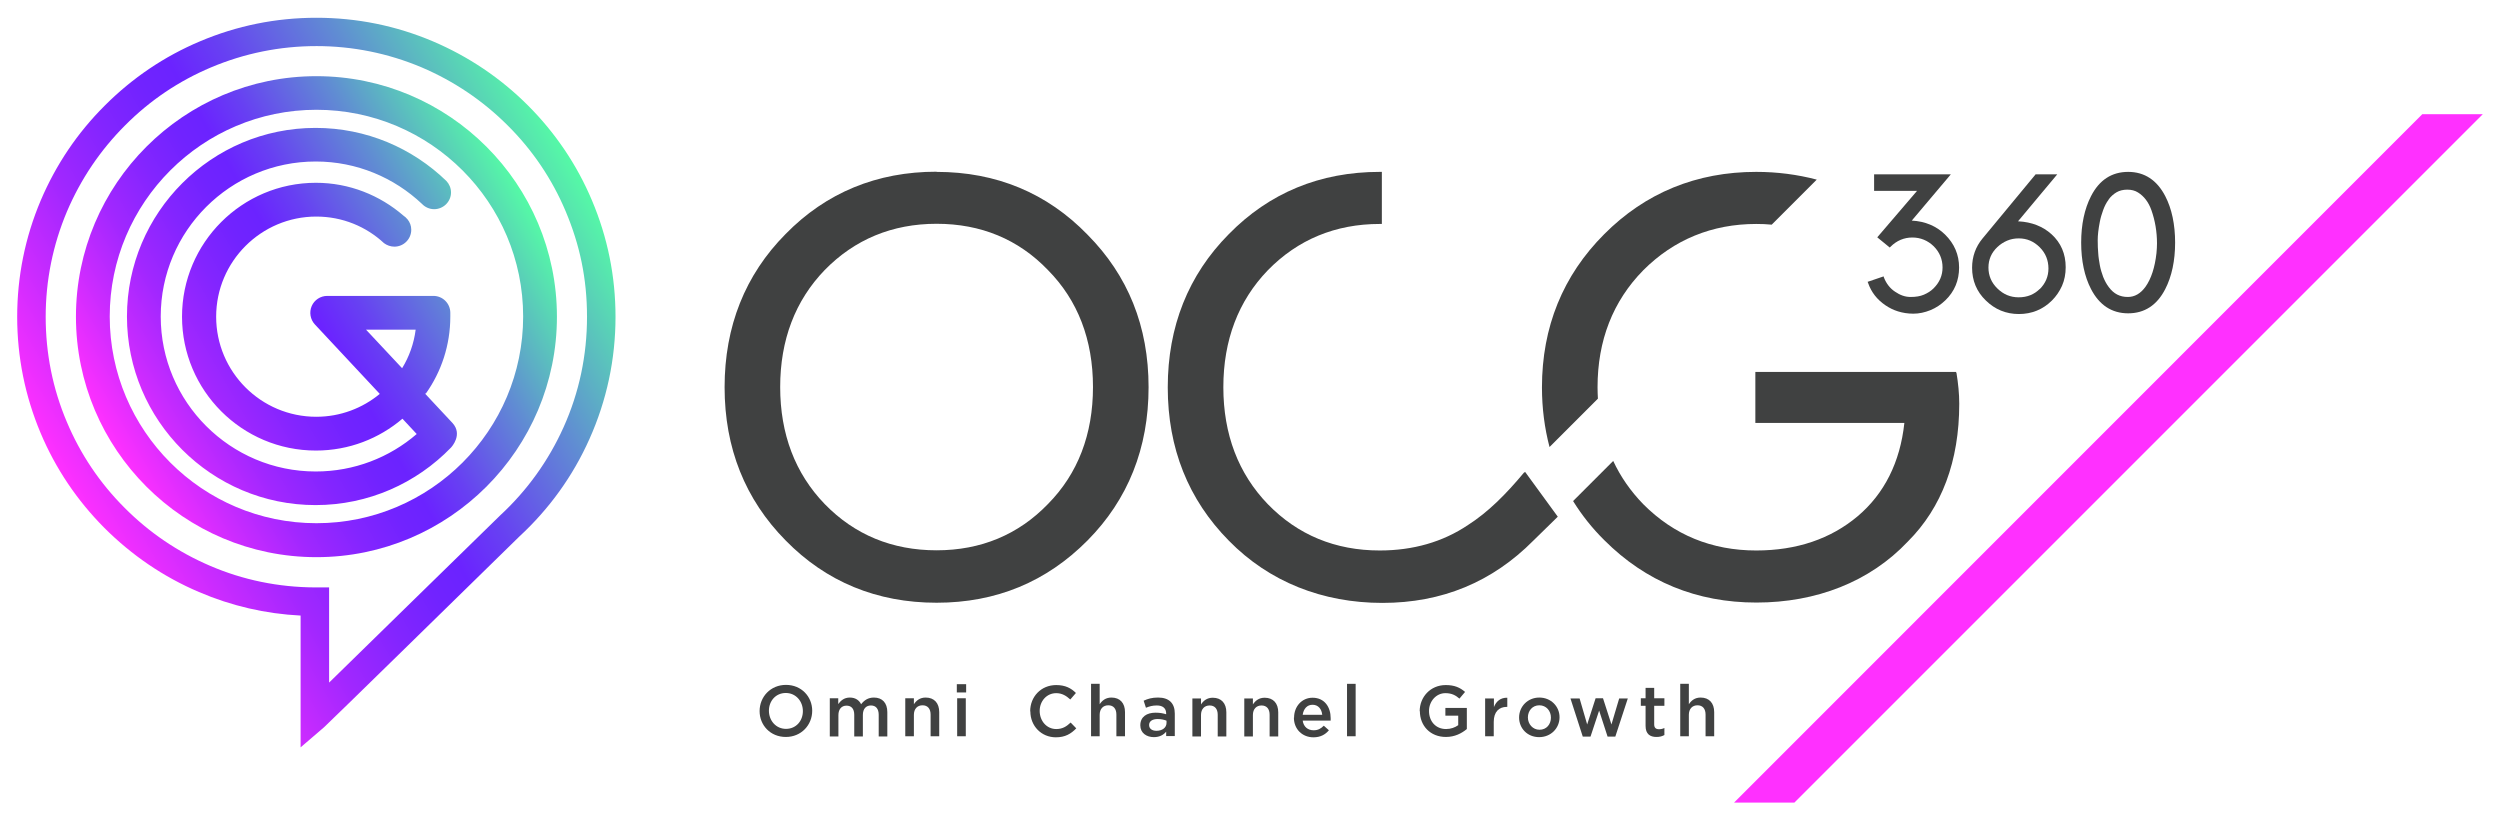 <?xml version="1.0" encoding="UTF-8"?>
<svg id="Layer_1" data-name="Layer 1" xmlns="http://www.w3.org/2000/svg" width="5cm" height="1.64cm" xmlns:xlink="http://www.w3.org/1999/xlink" viewBox="0 0 141.73 46.61">
  <defs>
    <style>
      .cls-1 {
        fill: url(#linear-gradient-2);
      }

      .cls-2 {
        fill: #ff30ff;
      }

      .cls-3 {
        fill: #404141;
      }

      .cls-4 {
        fill: url(#linear-gradient);
      }
    </style>
    <linearGradient id="linear-gradient" x1="4" y1="28.12" x2="33.46" y2="11.12" gradientTransform="matrix(1, 0, 0, 1, 0, 0)" gradientUnits="userSpaceOnUse">
      <stop offset="0" stop-color="#ff30ff"/>
      <stop offset=".13" stop-color="#ca2bff"/>
      <stop offset=".24" stop-color="#a127ff"/>
      <stop offset=".35" stop-color="#8325ff"/>
      <stop offset=".44" stop-color="#7123ff"/>
      <stop offset=".5" stop-color="#6b23ff"/>
      <stop offset=".59" stop-color="#6741f2"/>
      <stop offset=".77" stop-color="#608ed2"/>
      <stop offset="1" stop-color="#55faa6"/>
    </linearGradient>
    <linearGradient id="linear-gradient-2" x1="5.97" y1="24.83" x2="29.63" y2="11.16" xlink:href="#linear-gradient"/>
  </defs>
  <g>
    <g>
      <path class="cls-3" d="M42.99,40.42h0c0-.81,.62-1.49,1.5-1.49s1.49,.67,1.49,1.47h0c0,.81-.62,1.49-1.5,1.49s-1.49-.67-1.49-1.47Zm2.46,0h0c0-.56-.4-1.03-.97-1.03s-.96,.45-.96,1.01h0c0,.56,.4,1.03,.97,1.03s.96-.45,.96-1.01Z"/>
      <path class="cls-3" d="M46.97,39.69h.49v.33c.14-.19,.33-.37,.66-.37,.31,0,.53,.15,.64,.38,.18-.23,.4-.38,.73-.38,.47,0,.76,.3,.76,.83v1.38h-.49v-1.23c0-.34-.16-.53-.44-.53s-.46,.19-.46,.54v1.22h-.49v-1.23c0-.34-.16-.52-.44-.52s-.46,.2-.46,.54v1.21h-.49v-2.16Z"/>
      <path class="cls-3" d="M51.27,39.69h.49v.34c.14-.21,.34-.38,.67-.38,.49,0,.77,.32,.77,.83v1.37h-.49v-1.23c0-.34-.17-.53-.46-.53s-.49,.2-.49,.54v1.22h-.49v-2.16Z"/>
      <path class="cls-3" d="M54.2,38.89h.53v.47h-.53v-.47Zm.02,.8h.49v2.16h-.49v-2.16Z"/>
    </g>
    <g>
      <path class="cls-3" d="M58.37,40.43h0c0-.82,.61-1.49,1.48-1.49,.52,0,.85,.18,1.12,.45l-.32,.37c-.23-.21-.47-.36-.8-.36-.54,0-.94,.45-.94,1.01h0c0,.57,.4,1.03,.94,1.03,.35,0,.58-.14,.82-.37l.32,.33c-.3,.31-.63,.51-1.16,.51-.83,0-1.45-.65-1.45-1.47Z"/>
      <path class="cls-3" d="M61.83,38.87h.49v1.16c.14-.21,.34-.38,.67-.38,.49,0,.77,.32,.77,.83v1.37h-.49v-1.23c0-.34-.17-.53-.46-.53s-.49,.2-.49,.54v1.22h-.49v-2.98Z"/>
      <path class="cls-3" d="M66.1,41.86v-.27c-.15,.18-.37,.31-.7,.31-.41,0-.77-.23-.77-.67h0c0-.49,.37-.72,.87-.72,.26,0,.43,.04,.6,.09v-.04c0-.3-.19-.46-.53-.46-.25,0-.42,.05-.62,.13l-.13-.4c.24-.11,.47-.18,.82-.18,.64,0,.95,.34,.95,.91v1.28h-.49Zm.01-.9c-.13-.05-.3-.09-.49-.09-.31,0-.49,.13-.49,.34h0c0,.22,.18,.33,.42,.33,.33,0,.57-.18,.57-.45v-.12Z"/>
      <path class="cls-3" d="M67.59,39.7h.49v.34c.14-.21,.34-.38,.67-.38,.49,0,.77,.32,.77,.83v1.37h-.49v-1.23c0-.34-.17-.53-.46-.53s-.49,.2-.49,.54v1.22h-.49v-2.16Z"/>
      <path class="cls-3" d="M70.54,39.7h.49v.34c.14-.21,.34-.38,.67-.38,.49,0,.77,.32,.77,.83v1.37h-.49v-1.23c0-.34-.17-.53-.46-.53s-.49,.2-.49,.54v1.22h-.49v-2.16Z"/>
      <path class="cls-3" d="M73.37,40.79h0c0-.63,.44-1.13,1.05-1.13,.69,0,1.03,.54,1.03,1.16,0,.04,0,.09,0,.14h-1.59c.05,.36,.3,.55,.62,.55,.25,0,.41-.09,.58-.26l.29,.26c-.21,.25-.49,.4-.88,.4-.62,0-1.11-.45-1.11-1.12Zm1.6-.16c-.03-.32-.22-.57-.55-.57-.31,0-.51,.23-.56,.57h1.11Z"/>
      <path class="cls-3" d="M76.38,38.87h.49v2.98h-.49v-2.98Z"/>
    </g>
    <g>
      <path class="cls-3" d="M80.51,40.43h0c0-.81,.61-1.49,1.48-1.49,.5,0,.81,.14,1.1,.39l-.32,.38c-.22-.19-.44-.31-.8-.31-.52,0-.93,.46-.93,1.01h0c0,.6,.39,1.03,.97,1.03,.27,0,.51-.09,.69-.22v-.54h-.73v-.44h1.22v1.2c-.29,.24-.68,.45-1.19,.45-.89,0-1.48-.64-1.48-1.47Z"/>
      <path class="cls-3" d="M84.24,39.7h.49v.49c.13-.33,.38-.54,.76-.53v.52h-.03c-.44,0-.74,.28-.74,.85v.82h-.49v-2.16Z"/>
      <path class="cls-3" d="M86.16,40.79h0c0-.63,.49-1.14,1.15-1.14s1.15,.5,1.15,1.12h0c0,.62-.49,1.13-1.16,1.13s-1.14-.5-1.14-1.12Zm1.81,0h0c0-.39-.27-.7-.66-.7s-.65,.31-.65,.69h0c0,.38,.28,.7,.66,.7,.4,0,.65-.31,.65-.69Z"/>
      <path class="cls-3" d="M89.09,39.7h.51l.43,1.48,.48-1.49h.42l.48,1.49,.44-1.48h.49l-.71,2.17h-.44l-.48-1.48-.49,1.48h-.44l-.7-2.17Z"/>
      <path class="cls-3" d="M93.35,41.26v-1.14h-.27v-.43h.27v-.59h.49v.59h.58v.43h-.58v1.06c0,.19,.1,.27,.27,.27,.11,0,.21-.02,.31-.07v.4c-.13,.07-.26,.11-.45,.11-.36,0-.62-.16-.62-.63Z"/>
      <path class="cls-3" d="M95.32,38.87h.49v1.16c.14-.21,.34-.38,.67-.38,.49,0,.77,.32,.77,.83v1.37h-.49v-1.23c0-.34-.17-.53-.46-.53s-.49,.2-.49,.54v1.22h-.49v-2.98Z"/>
    </g>
  </g>
  <g>
    <path class="cls-4" d="M16.9,42.48v-7.49c-2-.1-3.94-.55-5.78-1.34-2.02-.86-3.82-2.09-5.38-3.65-1.55-1.56-2.77-3.37-3.62-5.39-.88-2.09-1.33-4.31-1.33-6.6s.45-4.52,1.34-6.62c.86-2.02,2.08-3.84,3.65-5.4,1.56-1.56,3.38-2.79,5.4-3.64,2.1-.89,4.32-1.34,6.62-1.34s4.52,.45,6.62,1.34c2.02,.86,3.84,2.08,5.4,3.64,1.56,1.56,2.79,3.38,3.64,5.4,.89,2.1,1.34,4.32,1.34,6.62,0,2.41-.5,4.75-1.48,6.94-.94,2.11-2.29,3.98-3.99,5.55-3.28,3.21-10.91,10.68-11.1,10.84l-1.34,1.15Zm.9-39.86c-2.08,0-4.09,.41-5.99,1.21-1.83,.77-3.48,1.88-4.89,3.3-1.41,1.41-2.52,3.06-3.3,4.89-.8,1.9-1.21,3.91-1.21,5.99s.4,4.08,1.2,5.97c.77,1.83,1.87,3.47,3.28,4.88,1.4,1.41,3.04,2.52,4.86,3.3,1.88,.81,3.89,1.22,5.96,1.23h.81v5.41c2.42-2.36,7.43-7.27,9.69-9.47l.02-.02c1.55-1.43,2.76-3.12,3.62-5.03,.89-1.98,1.33-4.09,1.33-6.27s-.41-4.09-1.21-5.99c-.77-1.83-1.88-3.48-3.3-4.89-1.41-1.41-3.06-2.52-4.89-3.3-1.9-.8-3.91-1.21-5.99-1.21Z"/>
    <path class="cls-1" d="M17.8,4.33c-7.54,0-13.67,6.13-13.67,13.67s6.13,13.67,13.67,13.67,13.67-6.13,13.67-13.67-6.13-13.67-13.67-13.67Zm0,25.41c-6.48,0-11.75-5.27-11.75-11.75S11.32,6.24,17.8,6.24s11.75,5.27,11.75,11.75-5.27,11.75-11.75,11.75Zm6.22-7.37c.88-1.24,1.39-2.75,1.39-4.38v-.21c0-.53-.43-.96-.96-.96h-6.04c-.38,0-.73,.23-.88,.58-.15,.35-.08,.76,.18,1.04l3.69,3.95c-.98,.81-2.24,1.3-3.61,1.3-3.14,0-5.69-2.55-5.69-5.69s2.56-5.69,5.69-5.69c1.49,0,2.84,.57,3.85,1.51h0c.16,.12,.37,.2,.59,.2,.53,0,.96-.43,.96-.96,0-.23-.08-.43-.21-.59h0l-.02-.02c-.06-.07-.13-.14-.21-.19-1.34-1.16-3.08-1.87-4.98-1.87-4.2,0-7.61,3.41-7.61,7.61s3.41,7.61,7.61,7.61c1.88,0,3.59-.68,4.92-1.81l.81,.87c-1.54,1.33-3.55,2.13-5.74,2.13-4.86,0-8.81-3.95-8.81-8.81s3.95-8.81,8.81-8.81c2.34,0,4.46,.92,6.04,2.41,.17,.18,.42,.3,.69,.3,.53,0,.96-.43,.96-.95,0-.25-.1-.48-.26-.65h0c-1.93-1.87-4.55-3.02-7.44-3.02-5.91,0-10.72,4.81-10.72,10.72s4.81,10.72,10.72,10.72c3.01,0,5.74-1.25,7.69-3.26,.06-.06,.68-.75,.1-1.4l-1.57-1.68Zm-1.35-1.44l-2.05-2.19h2.82c-.1,.79-.37,1.54-.77,2.19Z"/>
  </g>
  <polygon class="cls-2" points="137.5 6.49 98.38 45.62 101.81 45.62 140.94 6.49 137.5 6.49"/>
  <path class="cls-3" d="M53.05,9.76c-3.39,0-6.28,1.19-8.58,3.54-2.3,2.32-3.47,5.25-3.47,8.71s1.17,6.38,3.47,8.71c2.3,2.35,5.19,3.54,8.58,3.54s6.25-1.19,8.58-3.54c2.3-2.32,3.47-5.25,3.47-8.71s-1.17-6.35-3.47-8.67c-2.3-2.37-5.19-3.57-8.58-3.57Zm8.89,12.24c0,2.69-.86,4.93-2.56,6.65-1.68,1.74-3.81,2.63-6.33,2.63s-4.66-.88-6.36-2.63c-1.68-1.74-2.53-3.98-2.53-6.65s.85-4.91,2.53-6.65c1.7-1.74,3.84-2.63,6.36-2.63s4.65,.88,6.33,2.63c1.7,1.72,2.56,3.96,2.56,6.65Z"/>
  <g>
    <path class="cls-3" d="M90.62,22.01c0-2.65,.87-4.89,2.6-6.65,1.74-1.74,3.91-2.63,6.42-2.63,.3,0,.59,.01,.88,.04l2.56-2.56c-1.1-.29-2.25-.44-3.44-.44-3.39,0-6.3,1.19-8.64,3.54-2.35,2.35-3.54,5.28-3.54,8.71,0,1.19,.15,2.32,.43,3.39l2.75-2.75c-.01-.21-.02-.43-.02-.64Z"/>
    <path class="cls-3" d="M111,21.18v-.04h-11.41v2.9h8.47c-.24,2.24-1.14,4.02-2.65,5.3-1.53,1.29-3.47,1.95-5.77,1.95-2.52,0-4.68-.88-6.42-2.63-.72-.74-1.29-1.56-1.71-2.46l-2.28,2.28c.49,.79,1.08,1.54,1.78,2.23,2.35,2.35,5.25,3.54,8.64,3.54s6.44-1.17,8.61-3.47c1.93-1.93,2.92-4.57,2.92-7.83,0-.57-.06-1.16-.16-1.77Z"/>
  </g>
  <path class="cls-3" d="M86.45,26.85c-1.04,1.25-2.05,2.26-3.19,2.99-1.44,.97-3.13,1.45-5.02,1.45-2.52,0-4.66-.88-6.36-2.63-1.68-1.74-2.53-3.98-2.53-6.65s.85-4.91,2.53-6.65c1.7-1.74,3.84-2.63,6.36-2.63,.04,0,.08,0,.12,0v-2.96s-.08,0-.12,0c-3.39,0-6.28,1.19-8.58,3.54-2.3,2.32-3.47,5.25-3.47,8.71s1.17,6.38,3.47,8.71c2.3,2.35,5.34,3.54,8.73,3.54s6.25-1.19,8.58-3.54l1.39-1.36-1.86-2.55-.05,.05Z"/>
  <g>
    <path class="cls-3" d="M108.48,12.54h0l2.12-2.51,.1-.12h-4.36v.94h2.44l-2.21,2.58-.05,.06,.71,.58,.05-.05c.34-.34,.76-.52,1.23-.52s.88,.17,1.22,.5c.33,.33,.5,.74,.5,1.2s-.17,.85-.51,1.19c-.15,.15-.34,.27-.55,.36-.21,.09-.46,.13-.76,.13s-.59-.1-.88-.3c-.29-.19-.5-.47-.63-.8l-.02-.07-.91,.31,.03,.07c.18,.52,.51,.94,.98,1.26,.22,.15,.46,.27,.72,.35,.26,.08,.55,.13,.87,.13s.65-.07,.97-.2,.6-.32,.85-.56c.52-.5,.78-1.13,.78-1.86s-.27-1.36-.8-1.88c-.49-.48-1.13-.75-1.88-.79Z"/>
    <path class="cls-3" d="M114.52,12.58l2.23-2.67h-1.23l-3.02,3.65c-.39,.47-.59,1.03-.59,1.66,0,.73,.26,1.36,.78,1.86,.52,.51,1.15,.77,1.88,.77s1.37-.26,1.88-.77c.24-.24,.43-.52,.57-.83,.14-.32,.21-.67,.21-1.06,0-.76-.27-1.39-.81-1.88-.49-.44-1.12-.69-1.88-.73Zm1.24,3.84c-.32,.32-.72,.48-1.2,.48s-.87-.17-1.21-.5c-.34-.33-.51-.73-.51-1.19s.17-.85,.51-1.17c.16-.15,.34-.27,.55-.36,.21-.09,.43-.13,.66-.13,.47,0,.86,.17,1.2,.51,.33,.33,.49,.74,.49,1.2s-.17,.85-.5,1.18h0Z"/>
    <path class="cls-3" d="M122.89,11.15c-.47-.91-1.18-1.38-2.11-1.38s-1.64,.46-2.11,1.38c-.37,.72-.56,1.61-.56,2.64s.19,1.93,.56,2.64c.47,.91,1.18,1.38,2.11,1.38s1.64-.46,2.11-1.38c.37-.72,.56-1.61,.56-2.64s-.19-1.93-.56-2.64Zm-3.22,.19c.12-.17,.28-.31,.45-.41,.17-.1,.38-.15,.61-.15s.44,.05,.61,.16c.34,.21,.6,.55,.76,1,.21,.59,.32,1.23,.32,1.9,0,.16-.01,.34-.03,.55-.09,.81-.3,1.46-.63,1.92-.28,.38-.61,.57-1,.57-.45,0-.8-.18-1.08-.56-.13-.17-.23-.36-.32-.58-.08-.22-.15-.44-.19-.67-.04-.24-.08-.46-.09-.67-.02-.21-.03-.46-.03-.75s.04-.63,.12-1.04c.04-.22,.11-.45,.19-.67,.08-.22,.18-.42,.31-.59Z"/>
  </g>
</svg>